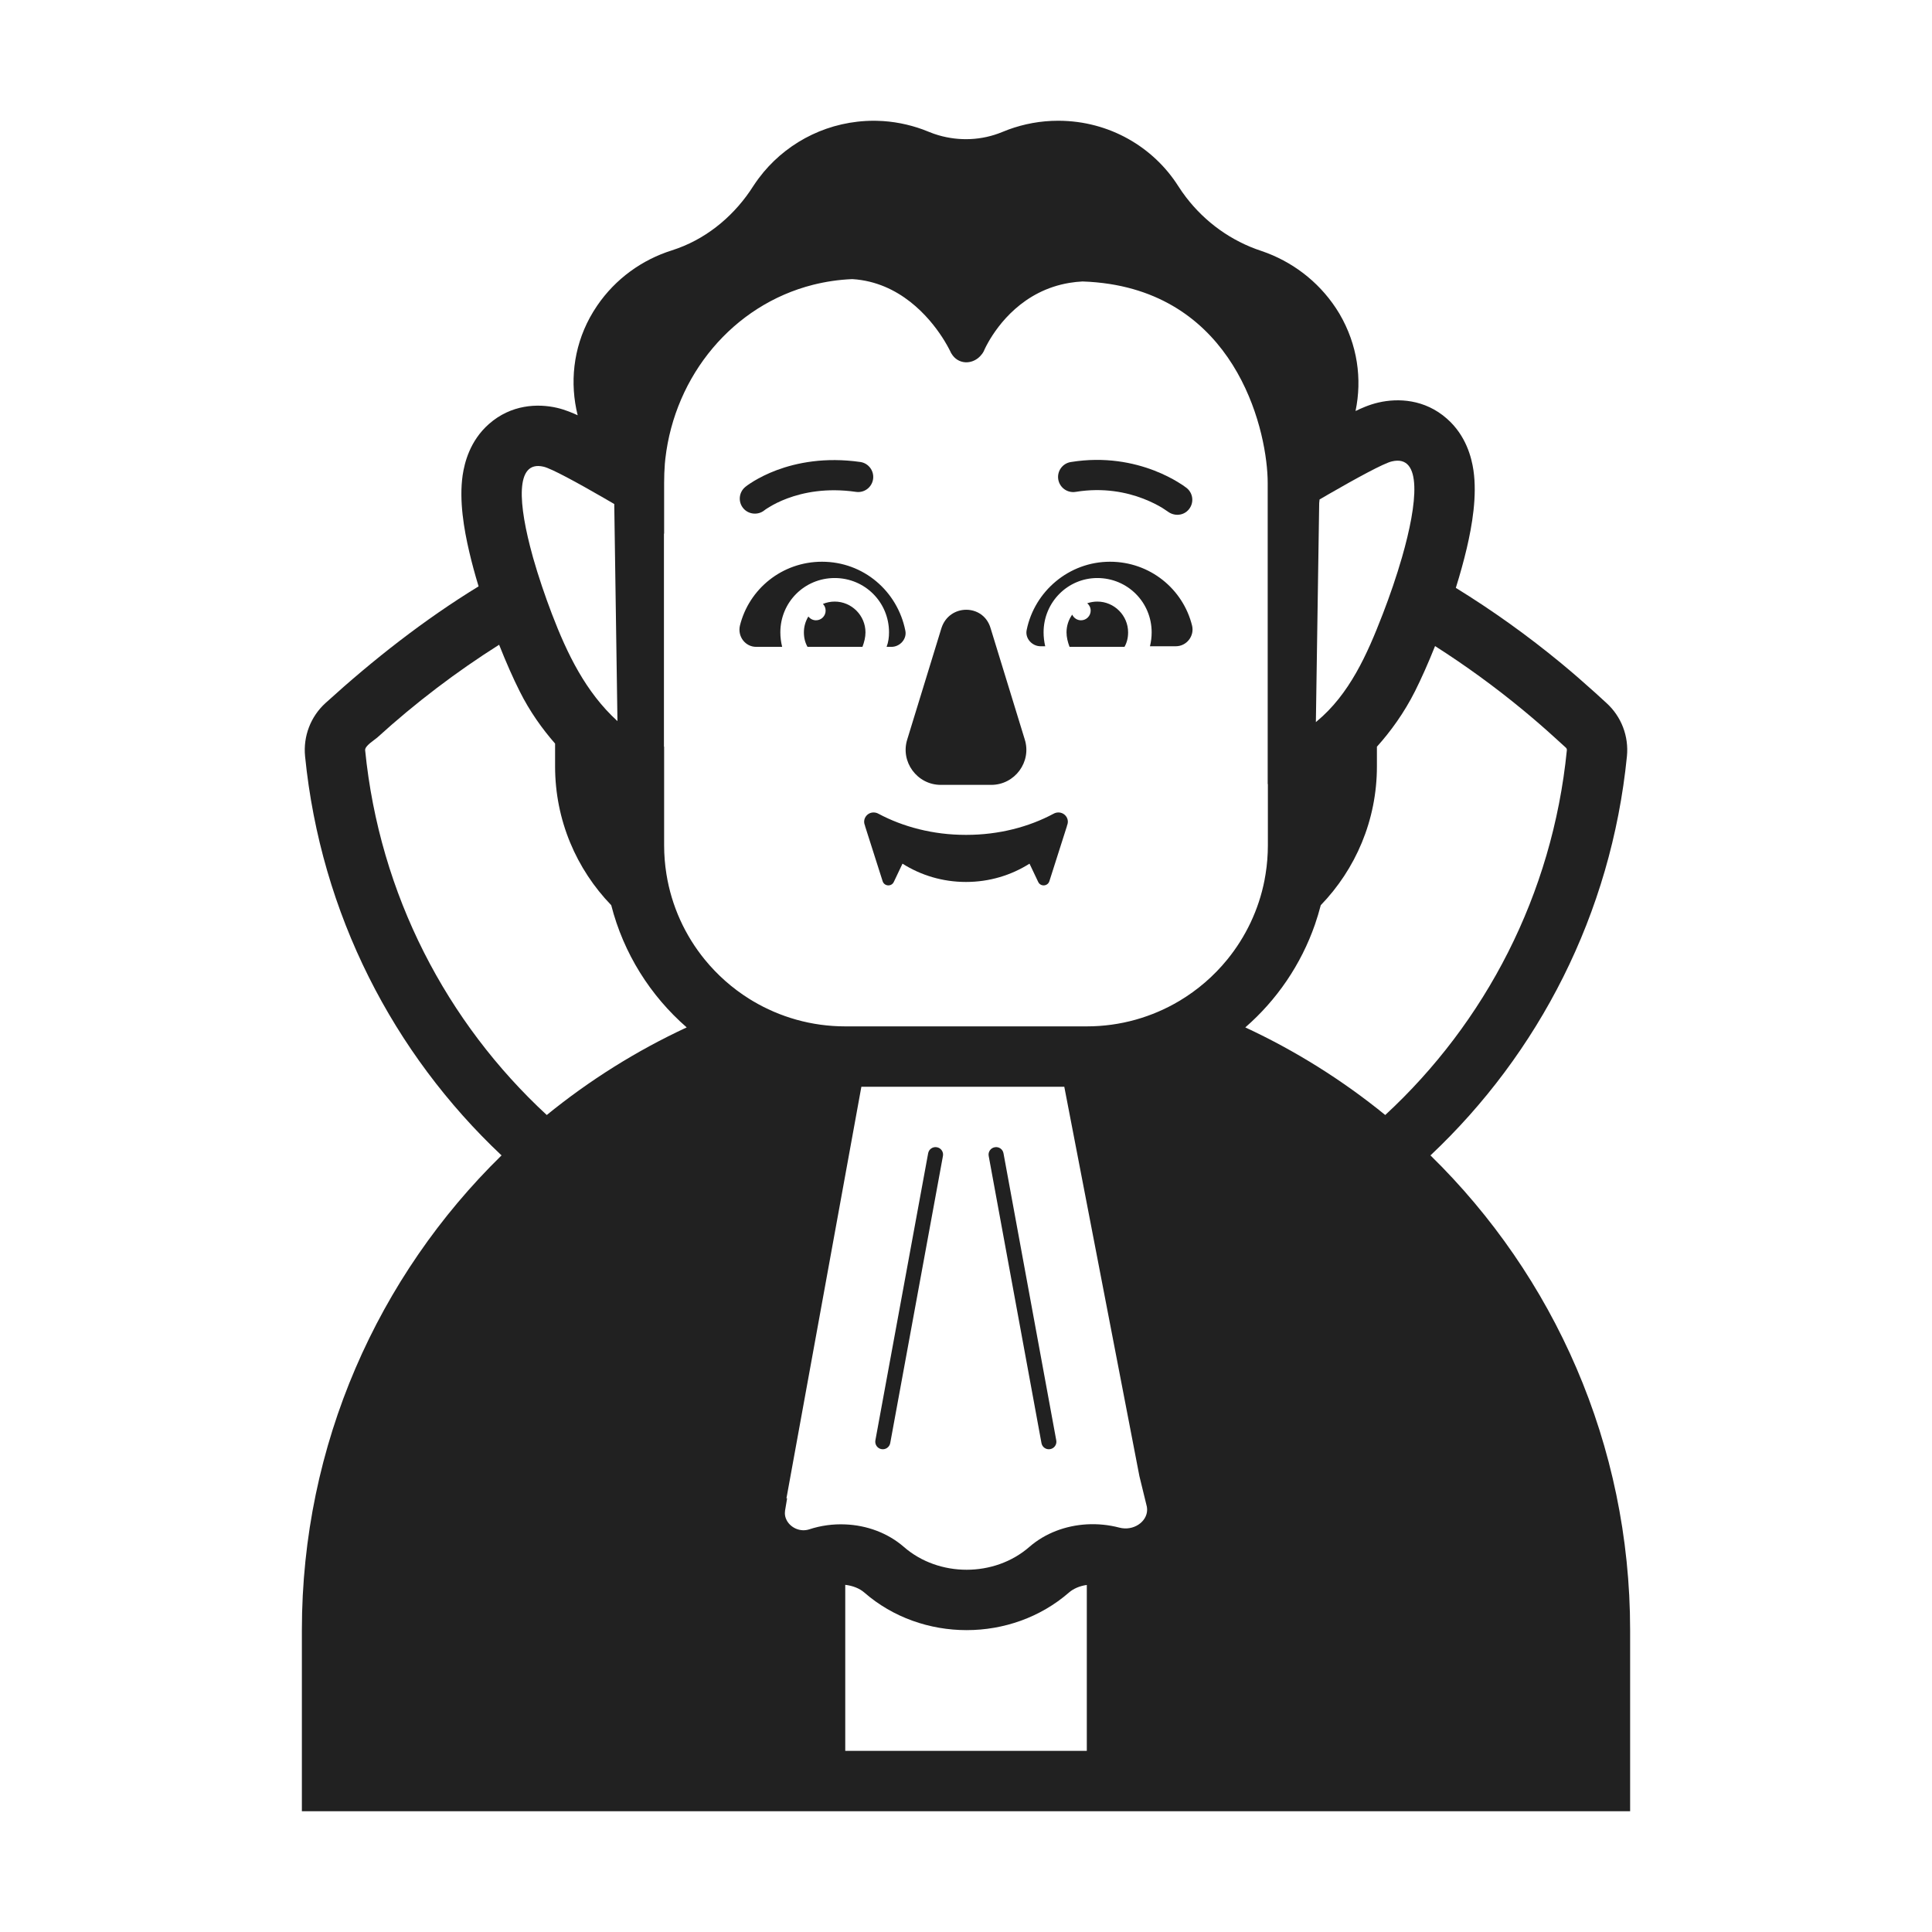 <svg width="32" height="32" viewBox="0 0 32 32" fill="none" xmlns="http://www.w3.org/2000/svg">
<path d="M15.028 12.244L15.593 10.404C15.723 9.998 16.288 9.998 16.407 10.404L16.972 12.244C17.092 12.617 16.809 13 16.418 13H15.582C15.191 13 14.908 12.617 15.028 12.244Z" fill="#212121"/>
<path d="M14.326 13.676L14.329 13.678C14.277 13.57 14.36 13.456 14.469 13.457C14.495 13.457 14.523 13.463 14.55 13.478C14.754 13.587 14.98 13.674 15.221 13.734C15.465 13.795 15.724 13.828 15.991 13.828L16 13.828L16.009 13.828C16.54 13.828 17.04 13.698 17.45 13.478C17.477 13.463 17.504 13.457 17.53 13.457C17.64 13.456 17.723 13.569 17.671 13.678L17.674 13.676L17.381 14.595C17.354 14.681 17.235 14.69 17.196 14.608L17.052 14.305C16.748 14.497 16.388 14.608 16 14.608C15.612 14.608 15.252 14.497 14.948 14.305L14.804 14.608C14.765 14.69 14.646 14.681 14.619 14.595L14.326 13.676Z" fill="#212121"/>
<path d="M12.255 10.364C12.405 9.754 12.955 9.304 13.615 9.304C14.305 9.304 14.865 9.794 14.995 10.444C15.025 10.584 14.905 10.714 14.765 10.714H14.685C14.715 10.634 14.725 10.554 14.725 10.474C14.725 9.974 14.325 9.574 13.825 9.574C13.325 9.574 12.925 9.974 12.925 10.474C12.925 10.554 12.935 10.634 12.955 10.714H12.525C12.345 10.714 12.215 10.544 12.255 10.364Z" fill="#212121"/>
<path d="M19.745 10.364C19.595 9.754 19.045 9.304 18.385 9.304C17.705 9.304 17.135 9.794 17.005 10.434C16.975 10.574 17.095 10.704 17.235 10.704H17.312C17.294 10.627 17.285 10.55 17.285 10.474C17.285 9.974 17.685 9.574 18.175 9.574C18.675 9.574 19.075 9.974 19.075 10.474C19.075 10.55 19.066 10.627 19.047 10.704H19.475C19.655 10.704 19.785 10.534 19.745 10.364Z" fill="#212121"/>
<path d="M13.675 10.114C13.675 10.202 13.604 10.274 13.515 10.274C13.464 10.274 13.418 10.249 13.389 10.211C13.342 10.288 13.315 10.378 13.315 10.474C13.315 10.564 13.335 10.644 13.375 10.714H14.285C14.315 10.634 14.335 10.554 14.335 10.474C14.335 10.194 14.105 9.964 13.825 9.964C13.756 9.964 13.691 9.978 13.63 10.003C13.658 10.031 13.675 10.07 13.675 10.114Z" fill="#212121"/>
<path d="M18.065 10.114C18.065 10.202 17.993 10.274 17.905 10.274C17.84 10.274 17.784 10.235 17.759 10.18C17.7 10.263 17.665 10.364 17.665 10.474C17.665 10.554 17.685 10.634 17.715 10.714H18.625C18.665 10.644 18.685 10.564 18.685 10.474C18.685 10.194 18.455 9.964 18.175 9.964C18.117 9.964 18.061 9.974 18.008 9.992C18.043 10.021 18.065 10.065 18.065 10.114Z" fill="#212121"/>
<path d="M19.654 8.082C19.762 8.168 19.78 8.325 19.694 8.433C19.607 8.544 19.45 8.555 19.341 8.472C19.31 8.45 19.278 8.429 19.246 8.409C19.175 8.367 19.07 8.311 18.935 8.259C18.665 8.155 18.279 8.071 17.816 8.147C17.679 8.169 17.551 8.077 17.528 7.94C17.506 7.804 17.598 7.675 17.735 7.653C18.304 7.56 18.78 7.664 19.114 7.792C19.28 7.856 19.412 7.926 19.503 7.981C19.576 8.025 19.615 8.052 19.654 8.082Z" fill="#212121"/>
<path fill-rule="evenodd" clip-rule="evenodd" d="M12.677 8.44C12.692 8.43 12.715 8.414 12.748 8.395C12.812 8.356 12.911 8.303 13.041 8.255C13.301 8.158 13.686 8.076 14.178 8.147C14.315 8.167 14.441 8.072 14.461 7.936C14.481 7.799 14.386 7.672 14.25 7.652C13.663 7.568 13.193 7.665 12.867 7.786C12.704 7.847 12.577 7.914 12.49 7.966C12.441 7.996 12.392 8.027 12.347 8.063L12.346 8.064L12.345 8.065C12.238 8.152 12.222 8.309 12.309 8.416C12.395 8.522 12.555 8.538 12.661 8.452C12.666 8.448 12.672 8.444 12.677 8.44ZM12.661 8.452C12.663 8.45 12.661 8.438 12.661 8.452Z" fill="#212121"/>
<path d="M16.621 19.102C16.609 19.034 16.544 18.989 16.476 19.002C16.408 19.014 16.363 19.079 16.376 19.147L17.25 23.902C17.262 23.97 17.327 24.015 17.395 24.002C17.463 23.99 17.508 23.924 17.495 23.857L16.621 19.102Z" fill="#212121"/>
<path d="M15.373 19.102C15.385 19.034 15.45 18.989 15.518 19.002C15.586 19.014 15.631 19.079 15.618 19.147L14.745 23.902C14.732 23.97 14.667 24.015 14.599 24.002C14.531 23.99 14.487 23.924 14.499 23.857L15.373 19.102Z" fill="#212121"/>
<path d="M22.182 5.191C21.899 4.72 21.474 4.379 20.991 4.192C20.959 4.18 20.927 4.168 20.894 4.157C20.393 3.993 19.96 3.679 19.644 3.266C19.599 3.207 19.556 3.146 19.516 3.083C19.105 2.436 18.375 2.003 17.535 2L17.525 2C17.234 2 16.959 2.053 16.706 2.145C16.67 2.158 16.635 2.172 16.599 2.187C16.265 2.325 15.892 2.342 15.541 2.239C15.491 2.224 15.441 2.207 15.393 2.187C15.357 2.172 15.322 2.158 15.286 2.145C15.049 2.059 14.793 2.007 14.53 2.001C14.512 2 14.495 2 14.477 2C13.738 2 13.083 2.332 12.648 2.85C12.59 2.92 12.536 2.992 12.486 3.068L12.476 3.083C12.183 3.545 11.75 3.92 11.232 4.111C11.198 4.124 11.163 4.136 11.128 4.147C10.635 4.302 10.196 4.616 9.892 5.061C9.848 5.125 9.808 5.191 9.77 5.26C9.492 5.772 9.436 6.348 9.568 6.878C9.496 6.845 9.365 6.787 9.226 6.755C8.906 6.681 8.465 6.699 8.098 7.023C7.782 7.302 7.694 7.665 7.663 7.871C7.602 8.289 7.685 8.768 7.773 9.143C7.816 9.327 7.868 9.519 7.927 9.712C7.033 10.259 6.186 10.922 5.392 11.644C5.145 11.868 5.02 12.195 5.053 12.527C5.314 15.141 6.518 17.452 8.307 19.137C6.266 21.134 5 23.919 5 27V30L26.978 30L27 30V27C27 23.919 25.734 21.134 23.693 19.137C25.482 17.452 26.686 15.141 26.947 12.527C26.98 12.195 26.855 11.868 26.608 11.644L26.423 11.475C26.238 11.308 26.051 11.145 25.861 10.988C25.301 10.526 24.717 10.109 24.113 9.737C24.182 9.517 24.243 9.297 24.293 9.086C24.383 8.703 24.467 8.215 24.405 7.79C24.374 7.581 24.284 7.215 23.966 6.935C23.598 6.61 23.155 6.592 22.832 6.667C22.676 6.702 22.528 6.771 22.462 6.803L22.452 6.807C22.563 6.277 22.484 5.709 22.189 5.203L22.182 5.191ZM6.25 12.215C6.881 11.641 7.561 11.125 8.267 10.679C8.382 10.97 8.5 11.236 8.606 11.447C8.775 11.786 8.983 12.075 9.194 12.316V12.694C9.194 13.588 9.549 14.398 10.124 14.993C10.328 15.791 10.771 16.492 11.374 17.017C10.539 17.405 9.761 17.894 9.056 18.468C7.402 16.939 6.287 14.823 6.048 12.427C6.04 12.354 6.202 12.258 6.25 12.215ZM11.012 7.681C11.015 7.654 11.017 7.626 11.02 7.599C11.178 6.216 12.141 5.052 13.467 4.717C13.675 4.665 13.892 4.632 14.116 4.623C14.167 4.626 14.218 4.631 14.267 4.639C15.007 4.753 15.457 5.341 15.642 5.643C15.707 5.75 15.74 5.82 15.74 5.82C15.746 5.834 15.752 5.846 15.76 5.858C15.867 6.037 16.097 6.045 16.236 5.898C16.257 5.876 16.277 5.85 16.293 5.82C16.293 5.82 16.317 5.76 16.37 5.667C16.529 5.387 16.942 4.812 17.715 4.685C17.784 4.673 17.856 4.666 17.93 4.662C18.088 4.667 18.239 4.682 18.382 4.704C20.526 5.04 20.997 7.184 20.997 8V12.987H21V14C21 14.162 20.987 14.322 20.962 14.477C20.957 14.508 20.952 14.538 20.946 14.568L20.945 14.576C20.849 15.07 20.631 15.521 20.325 15.896C20.103 16.168 19.835 16.399 19.533 16.579C19.084 16.846 18.56 17 18 17H14C13.44 17 12.916 16.846 12.467 16.579C12.447 16.567 12.426 16.554 12.405 16.541C12.128 16.367 11.882 16.149 11.675 15.896C11.348 15.496 11.123 15.01 11.038 14.477C11.013 14.322 11 14.162 11 14L11 12.367L10.997 12.366V8.838L11 8.84V8C11 7.893 11.004 7.786 11.012 7.681ZM23.769 10.701C24.27 11.02 24.756 11.373 25.224 11.759C25.402 11.906 25.578 12.058 25.75 12.215L25.936 12.384C25.948 12.395 25.954 12.411 25.952 12.427C25.713 14.823 24.598 16.939 22.944 18.468C22.239 17.894 21.461 17.405 20.626 17.017C21.147 16.564 21.549 15.977 21.78 15.312C21.816 15.207 21.848 15.101 21.876 14.993C22.451 14.398 22.806 13.588 22.806 12.694V12.368C23.032 12.116 23.256 11.809 23.438 11.447C23.541 11.241 23.656 10.984 23.769 10.701ZM22.896 10.188C22.646 10.835 22.352 11.5 21.806 11.951L21.795 11.96L21.85 8.333C21.851 8.313 21.854 8.293 21.856 8.273C21.904 8.245 21.952 8.217 22 8.189C22.455 7.927 22.921 7.671 23.055 7.642C23.562 7.522 23.48 8.33 23.222 9.229C23.132 9.542 23.02 9.867 22.904 10.168L22.896 10.188ZM10.227 11.944C9.699 11.463 9.392 10.824 9.141 10.168C9.027 9.869 8.917 9.546 8.829 9.236L8.821 9.206C8.586 8.359 8.523 7.617 9.003 7.73C9.13 7.758 9.567 7.997 10 8.247C10.058 8.28 10.116 8.314 10.174 8.348L10.227 11.944ZM14.267 18H17.628L18.872 24.449L18.995 24.953C18.998 24.971 19 24.988 19 25.006C19 25.205 18.774 25.364 18.539 25.302C18.364 25.256 18.181 25.238 18.001 25.248C17.653 25.268 17.313 25.392 17.049 25.622C16.471 26.126 15.549 26.126 14.971 25.622C14.702 25.388 14.353 25.263 14 25.249C13.798 25.24 13.594 25.268 13.403 25.331C13.257 25.378 13.105 25.308 13.037 25.193C13.033 25.186 13.029 25.18 13.026 25.172C13.009 25.138 13 25.101 13 25.062C13 25.048 13.001 25.035 13.003 25.021L13.037 24.817H13.026L14.267 18ZM14.314 26.376C15.268 27.208 16.752 27.208 17.707 26.376C17.777 26.315 17.881 26.268 18.001 26.252V29H14V26.25C14.125 26.264 14.238 26.31 14.314 26.376Z" fill="#212121"/>
</svg>

